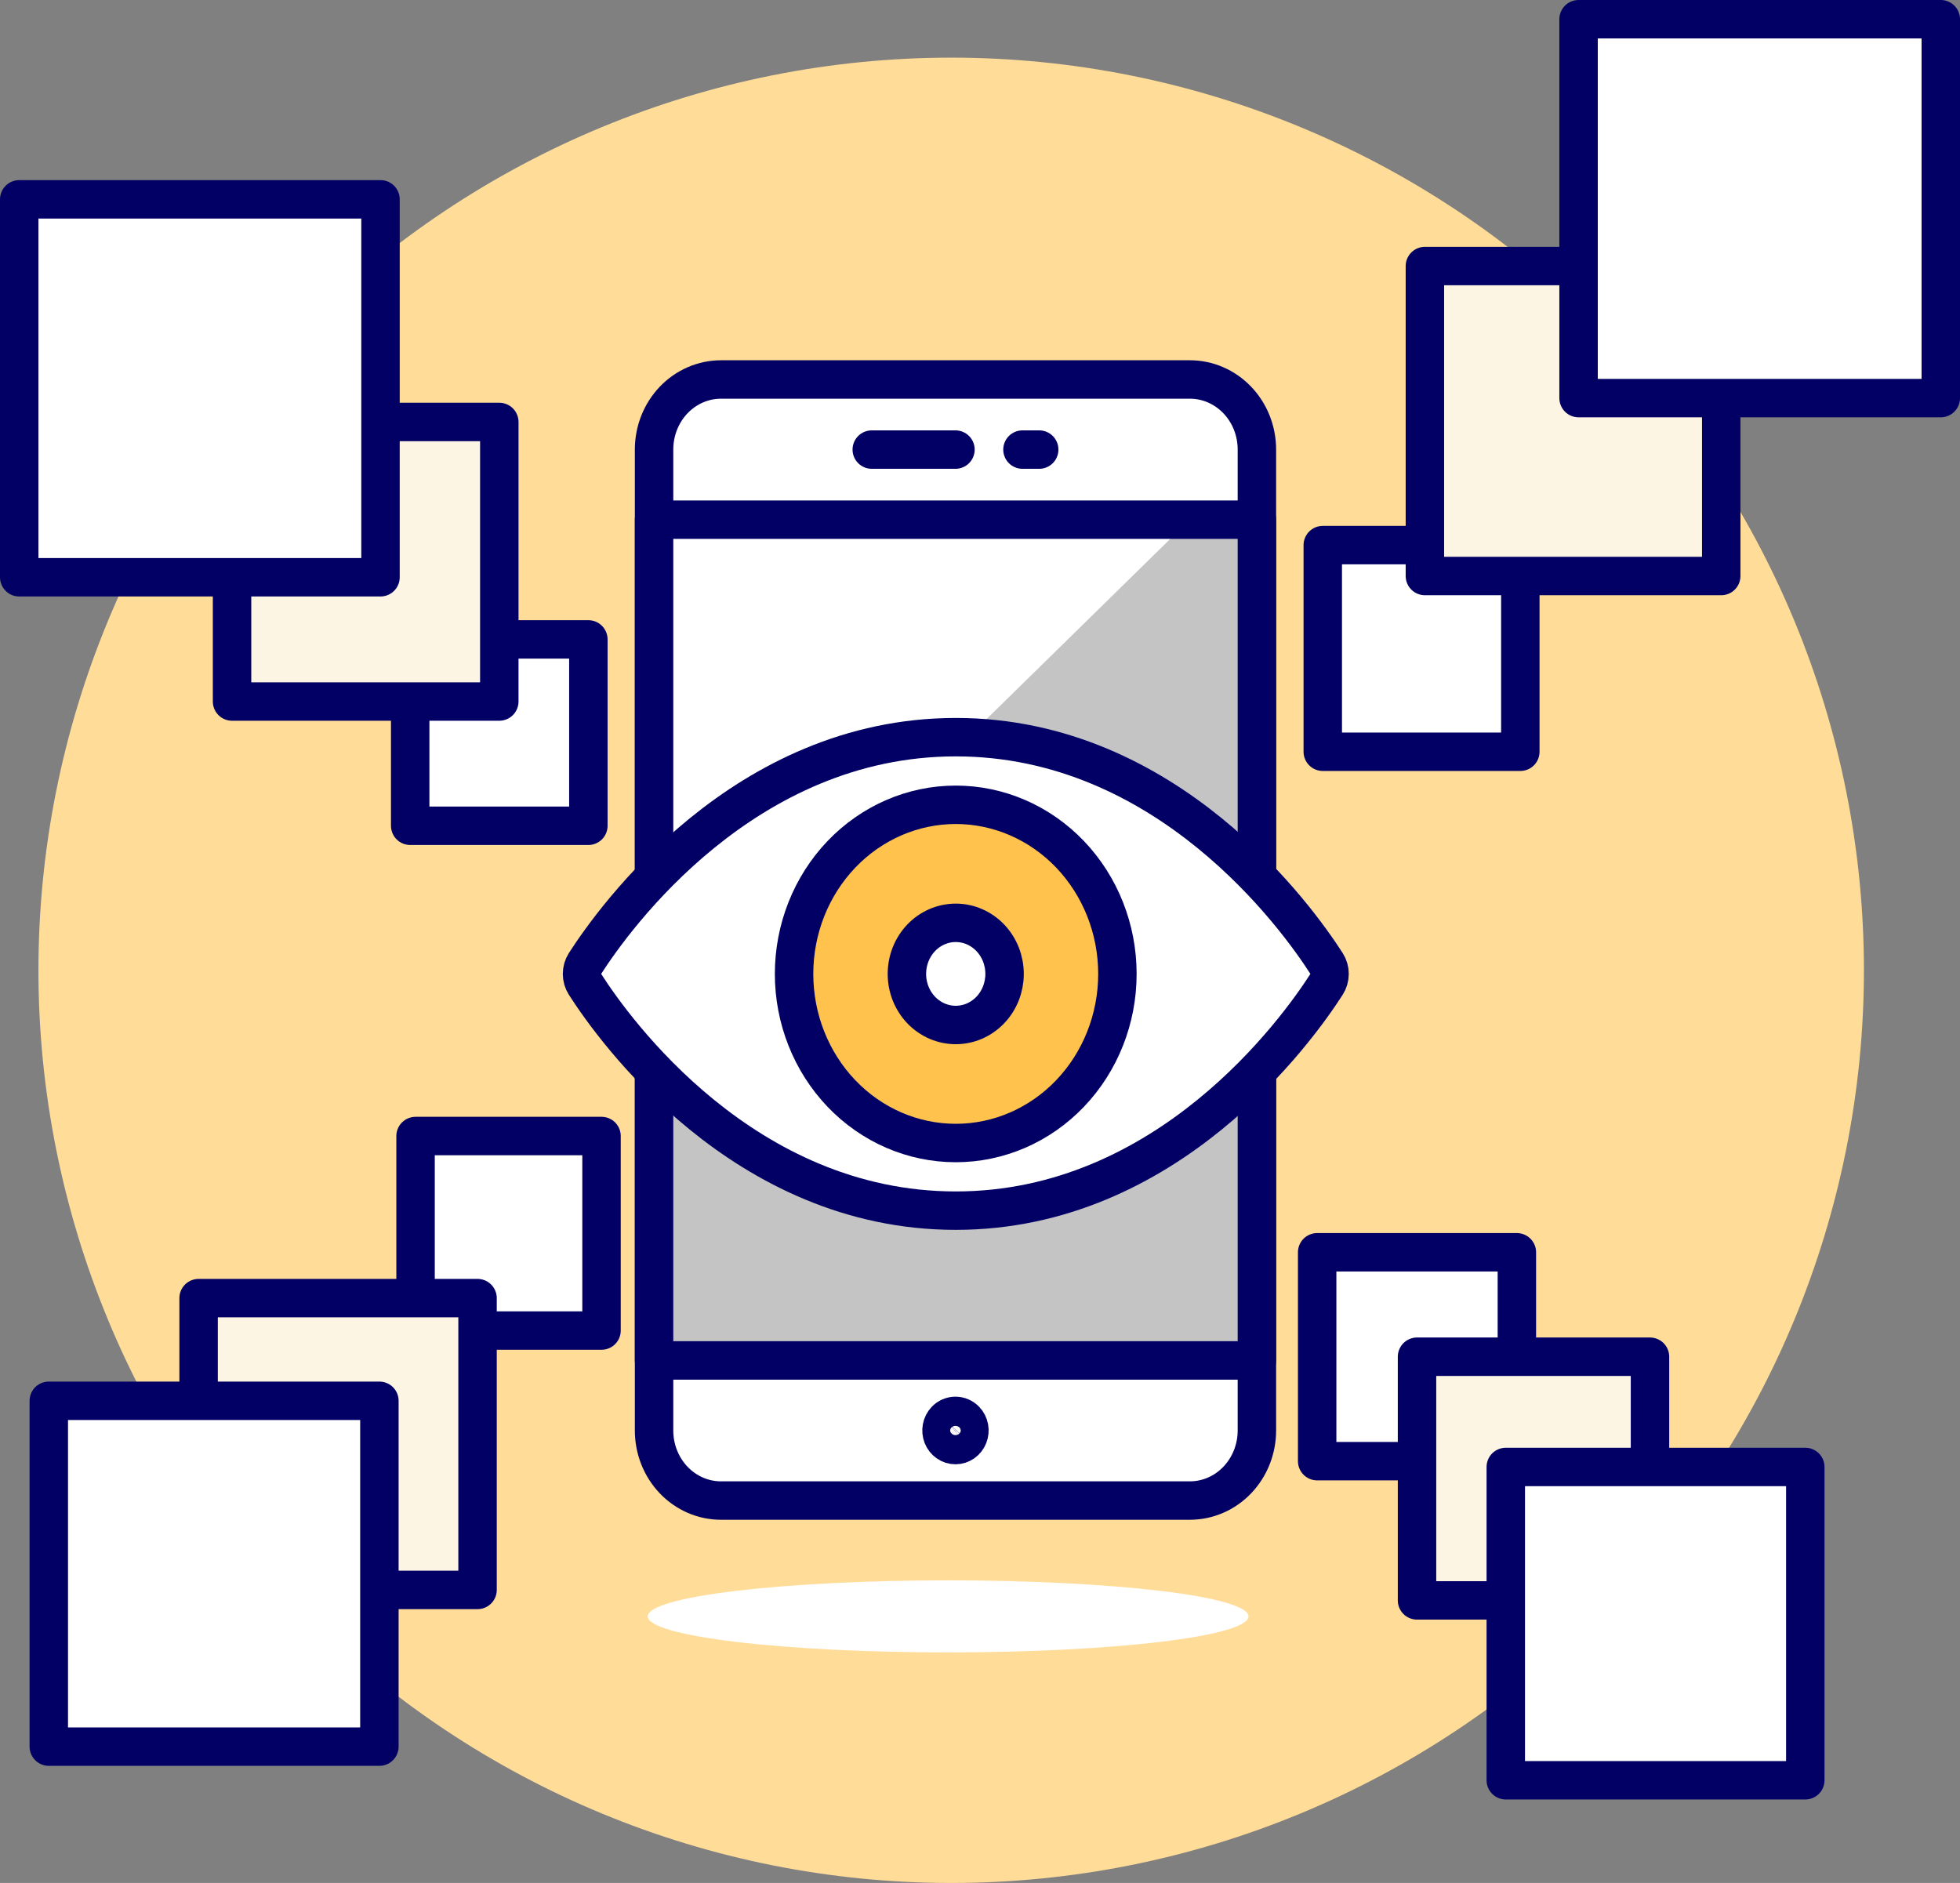 <svg width="102" height="98" viewBox="0 0 102 98" fill="none" xmlns="http://www.w3.org/2000/svg">
<rect x="0" y="0" width="102" height="98" fill="#808080" stroke="none"/>
<path d="M2 50.5C2 63.098 7.004 75.18 15.912 84.088C24.82 92.996 36.902 98 49.5 98C62.098 98 74.18 92.996 83.088 84.088C91.996 75.18 97 63.098 97 50.5C97 37.902 91.996 25.82 83.088 16.912C74.18 8.004 62.098 3 49.5 3C36.902 3 24.82 8.004 15.912 16.912C7.004 25.82 2 37.902 2 50.5Z" fill="#FFDC98"/>
<path d="M33.707 84.125C33.707 84.371 34.111 84.615 34.897 84.843C35.682 85.07 36.834 85.277 38.285 85.451C39.737 85.625 41.461 85.763 43.357 85.857C45.254 85.951 47.287 86 49.34 86C51.393 86 53.425 85.951 55.322 85.857C57.219 85.763 58.942 85.625 60.394 85.451C61.845 85.277 62.997 85.07 63.783 84.843C64.568 84.615 64.972 84.371 64.972 84.125C64.972 83.879 64.568 83.635 63.783 83.407C62.997 83.18 61.845 82.973 60.394 82.799C58.942 82.625 57.219 82.487 55.322 82.393C53.425 82.299 51.393 82.25 49.34 82.25C47.287 82.25 45.254 82.299 43.357 82.393C41.461 82.487 39.737 82.625 38.285 82.799C36.834 82.973 35.682 83.18 34.897 83.407C34.111 83.635 33.707 83.879 33.707 84.125Z" fill="white"/>
<path d="M65.41 74.45C65.41 75.417 65.042 76.345 64.388 77.029C63.734 77.713 62.848 78.097 61.923 78.097H37.523C37.066 78.098 36.612 78.004 36.189 77.82C35.766 77.637 35.382 77.368 35.058 77.03C34.735 76.691 34.478 76.289 34.303 75.847C34.128 75.404 34.038 74.93 34.038 74.451V23.399C34.038 22.92 34.127 22.445 34.302 22.003C34.477 21.56 34.734 21.158 35.057 20.819C35.381 20.48 35.765 20.212 36.188 20.028C36.611 19.845 37.064 19.75 37.522 19.75H61.924C62.382 19.75 62.835 19.844 63.258 20.028C63.681 20.211 64.065 20.479 64.389 20.818C64.713 21.157 64.969 21.558 65.145 22.001C65.32 22.443 65.41 22.917 65.41 23.396V74.45Z" fill="white" stroke="#020064" stroke-width="2" stroke-linecap="round" stroke-linejoin="round"/>
<path d="M34.038 27.046H65.41V70.804H34.038V27.046Z" fill="#C4C4C4"/>
<path d="M34.038 54.395L61.923 27.046H34.038V54.395Z" fill="white"/>
<path d="M34.038 27.046H65.41V70.804H34.038V27.046Z" stroke="#020064" stroke-width="2" stroke-linecap="round" stroke-linejoin="round"/>
<path d="M45.367 23.399H49.723" stroke="#020064" stroke-width="2" stroke-linecap="round" stroke-linejoin="round"/>
<path d="M53.21 23.399H54.081" stroke="#020064" stroke-width="2" stroke-linecap="round" stroke-linejoin="round"/>
<path d="M50.237 73.912C50.339 74.019 50.408 74.154 50.436 74.302C50.464 74.449 50.449 74.602 50.394 74.741C50.339 74.879 50.246 74.998 50.127 75.082C50.007 75.165 49.867 75.21 49.723 75.21C49.58 75.21 49.439 75.165 49.32 75.082C49.2 74.998 49.107 74.879 49.052 74.741C48.997 74.602 48.983 74.449 49.011 74.302C49.039 74.154 49.108 74.019 49.209 73.912C49.346 73.77 49.531 73.69 49.723 73.69C49.916 73.69 50.101 73.77 50.237 73.912V73.912Z" stroke="#020064" stroke-width="2" stroke-linecap="round" stroke-linejoin="round"/>
<path d="M69.032 50.141C69.136 50.303 69.191 50.493 69.191 50.688C69.191 50.882 69.136 51.072 69.032 51.234C67.5 53.619 60.765 63.009 49.738 63.009C38.71 63.009 31.977 53.625 30.447 51.234C30.344 51.072 30.289 50.882 30.289 50.688C30.289 50.493 30.344 50.303 30.447 50.141C31.98 47.756 38.715 38.366 49.741 38.366C60.768 38.366 67.5 47.756 69.032 50.141Z" fill="white"/>
<path d="M41.324 50.688C41.324 53.022 42.211 55.26 43.788 56.911C45.366 58.562 47.506 59.489 49.738 59.489C51.969 59.489 54.109 58.562 55.687 56.911C57.264 55.26 58.151 53.022 58.151 50.688C58.151 48.353 57.264 46.115 55.687 44.464C54.109 42.813 51.969 41.886 49.738 41.886C47.506 41.886 45.366 42.813 43.788 44.464C42.211 46.115 41.324 48.353 41.324 50.688Z" fill="#FFC24C"/>
<path d="M69.032 50.141C69.136 50.303 69.191 50.493 69.191 50.688C69.191 50.882 69.136 51.072 69.032 51.234C67.5 53.619 60.765 63.009 49.738 63.009C38.71 63.009 31.977 53.625 30.447 51.234C30.344 51.072 30.289 50.882 30.289 50.688C30.289 50.493 30.344 50.303 30.447 50.141C31.98 47.756 38.715 38.366 49.741 38.366C60.768 38.366 67.5 47.756 69.032 50.141Z" stroke="#020064" stroke-width="2" stroke-linecap="round" stroke-linejoin="round"/>
<path d="M41.324 50.688C41.324 53.022 42.211 55.26 43.788 56.911C45.366 58.562 47.506 59.489 49.738 59.489C51.969 59.489 54.109 58.562 55.687 56.911C57.264 55.26 58.151 53.022 58.151 50.688C58.151 48.353 57.264 46.115 55.687 44.464C54.109 42.813 51.969 41.886 49.738 41.886C47.506 41.886 45.366 42.813 43.788 44.464C42.211 46.115 41.324 48.353 41.324 50.688Z" stroke="#020064" stroke-width="2" stroke-linecap="round" stroke-linejoin="round"/>
<path d="M47.196 50.687C47.196 51.037 47.262 51.382 47.389 51.705C47.517 52.028 47.704 52.321 47.94 52.568C48.176 52.814 48.457 53.01 48.765 53.144C49.073 53.277 49.404 53.346 49.738 53.346C50.071 53.346 50.402 53.277 50.71 53.144C51.019 53.01 51.299 52.814 51.535 52.568C51.771 52.321 51.958 52.028 52.086 51.705C52.213 51.382 52.279 51.037 52.279 50.687C52.279 50.338 52.213 49.992 52.086 49.67C51.958 49.347 51.771 49.054 51.535 48.807C51.299 48.56 51.019 48.365 50.71 48.231C50.402 48.097 50.071 48.029 49.738 48.029C49.404 48.029 49.073 48.097 48.765 48.231C48.457 48.365 48.176 48.56 47.94 48.807C47.704 49.054 47.517 49.347 47.389 49.67C47.262 49.992 47.196 50.338 47.196 50.687Z" fill="white" stroke="#020064" stroke-width="2" stroke-linecap="round" stroke-linejoin="round"/>
<path d="M68.838 28.37H79.119V39.125H68.838V28.37Z" fill="white" stroke="#020064" stroke-width="2" stroke-linecap="round" stroke-linejoin="round"/>
<path d="M68.546 65.176H78.939V76.047H68.546V65.176Z" fill="white" stroke="#020064" stroke-width="2" stroke-linecap="round" stroke-linejoin="round"/>
<path d="M73.743 70.611H85.867V83.294H73.743V70.611Z" fill="#FDF5E3" stroke="#020064" stroke-width="2" stroke-linecap="round" stroke-linejoin="round"/>
<path d="M78.362 76.349H93.949V92.655H78.362V76.349Z" fill="white" stroke="#020064" stroke-width="2" stroke-linecap="round" stroke-linejoin="round"/>
<path d="M21.626 59.125H31.304V69.249H21.626V59.125Z" fill="white" stroke="#020064" stroke-width="2" stroke-linecap="round" stroke-linejoin="round"/>
<path d="M21.347 33.278H30.619V42.978H21.347V33.278Z" fill="white" stroke="#020064" stroke-width="2" stroke-linecap="round" stroke-linejoin="round"/>
<path d="M74.153 13.846H89.574V29.979H74.153V13.846Z" fill="#FDF5E3" stroke="#020064" stroke-width="2" stroke-linecap="round" stroke-linejoin="round"/>
<path d="M82.15 1H101V20.719H82.15V1Z" fill="white" stroke="#020064" stroke-width="2" stroke-linecap="round" stroke-linejoin="round"/>
<path d="M10.336 67.561H24.852V82.748H10.336V67.561Z" fill="#FDF5E3" stroke="#020064" stroke-width="2" stroke-linecap="round" stroke-linejoin="round"/>
<path d="M2.539 72.905H19.744V90.904H2.539V72.905Z" fill="white" stroke="#020064" stroke-width="2" stroke-linecap="round" stroke-linejoin="round"/>
<path d="M12.076 21.961H25.984V36.511H12.076V21.961Z" fill="#FDF5E3" stroke="#020064" stroke-width="2" stroke-linecap="round" stroke-linejoin="round"/>
<path d="M1 10.375H19.802V30.044H1V10.375Z" fill="white" stroke="#020064" stroke-width="2" stroke-linecap="round" stroke-linejoin="round"/>
</svg>
